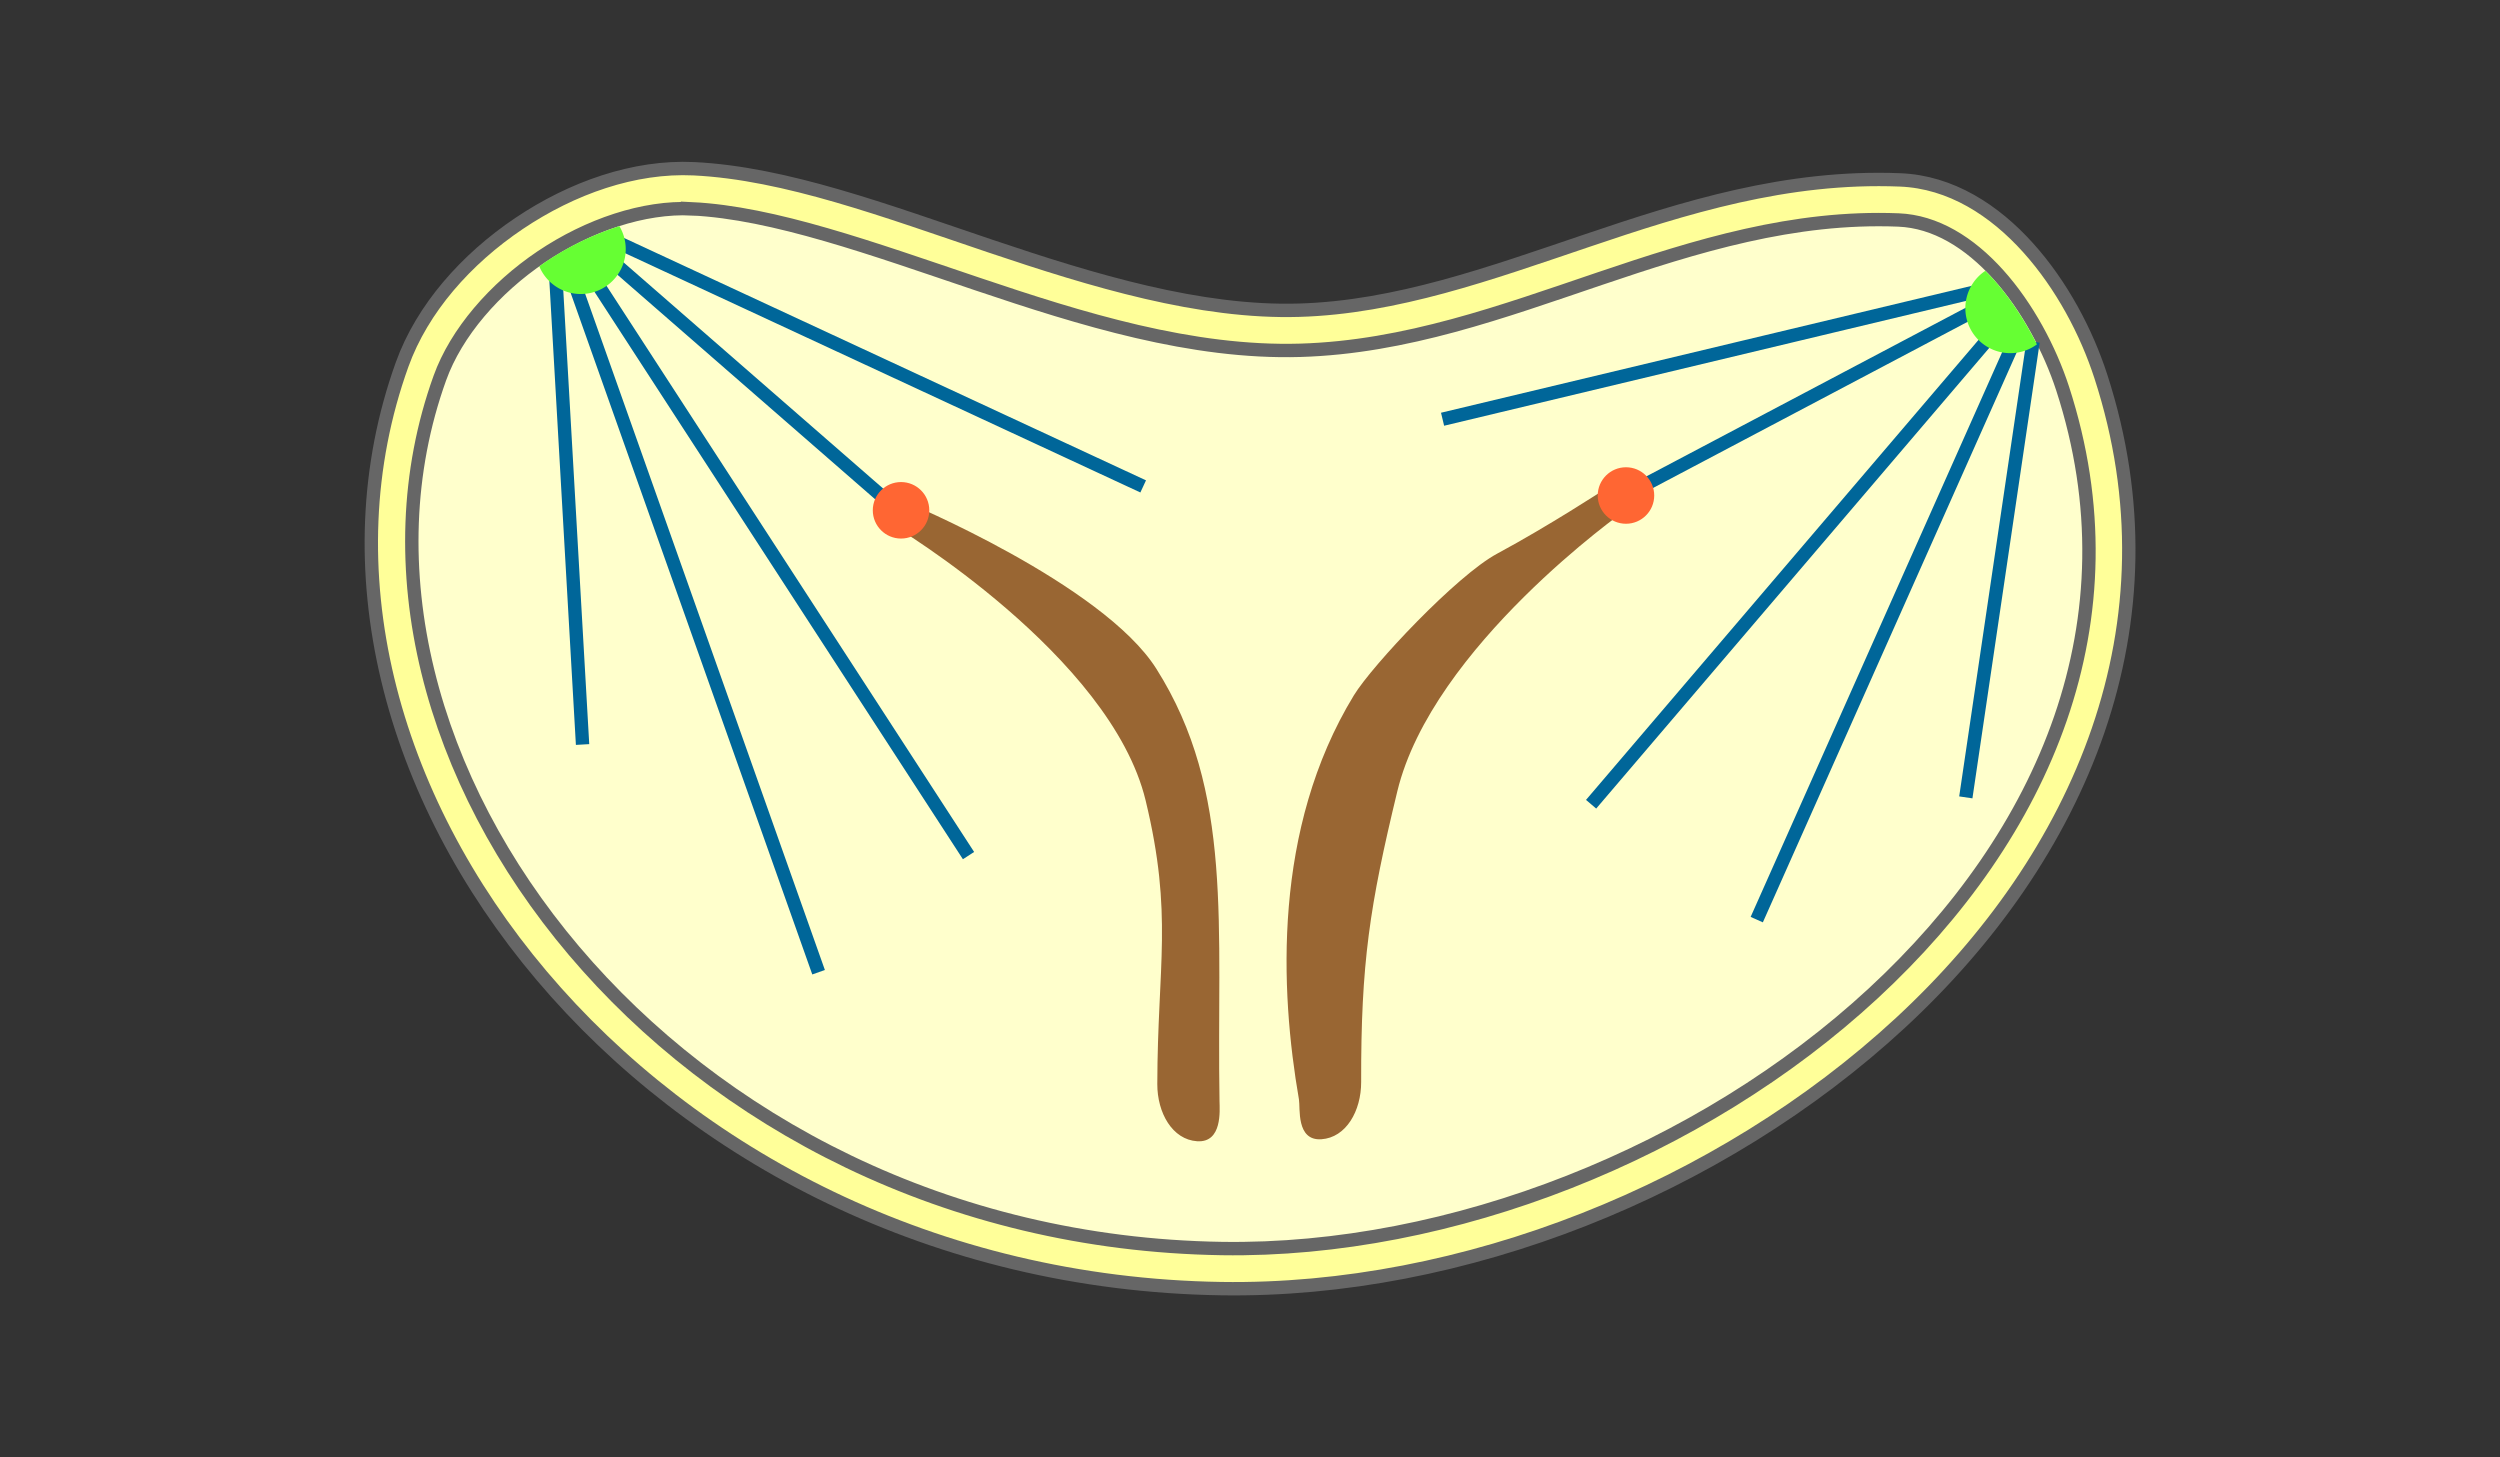 <svg xmlns="http://www.w3.org/2000/svg" width="199.467" height="116.267" viewBox="0 0 187 109"><rect x="0" y="0" width="187" height="109" fill="#333333" stroke="none"/><g transform="translate(-159.75 -301.116)"><path style="color:#000;font-style:normal;font-variant:normal;font-weight:400;font-stretch:normal;font-size:medium;line-height:normal;font-family:sans-serif;text-indent:0;text-align:start;text-decoration:none;text-decoration-line:none;text-decoration-style:solid;text-decoration-color:#000;letter-spacing:normal;word-spacing:normal;text-transform:none;direction:ltr;block-progression:tb;writing-mode:lr-tb;baseline-shift:baseline;text-anchor:start;white-space:normal;clip-rule:nonzero;display:inline;overflow:visible;visibility:visible;opacity:1;isolation:auto;mix-blend-mode:normal;color-interpolation:sRGB;color-interpolation-filters:linearRGB;solid-color:#000;solid-opacity:1;fill:#ff9;fill-opacity:1;fill-rule:evenodd;stroke:#666;stroke-width:1;stroke-linecap:butt;stroke-linejoin:miter;stroke-miterlimit:4;stroke-dasharray:none;stroke-dashoffset:0;stroke-opacity:1;color-rendering:auto;image-rendering:auto;shape-rendering:auto;text-rendering:auto;enable-background:accumulate" d="M211.645 313.738c-4.449-.214-9.109 1.43-13.067 4.092s-7.242 6.36-8.748 10.545c-10.955 30.448 18.389 68.466 61.27 69.13 18.067.281 37.36-7.444 50.798-19.876 13.438-12.432 21.019-29.818 14.99-48.373-1.075-3.311-2.92-6.815-5.435-9.61-2.514-2.794-5.772-4.923-9.58-5.074-8.495-.336-16.117 2.072-23.412 4.541-7.295 2.47-14.273 4.993-21.533 5.207-7.412.22-15.368-2.19-23.127-4.806-7.76-2.616-15.295-5.445-22.156-5.776z"/><path style="color:#000;font-style:normal;font-variant:normal;font-weight:400;font-stretch:normal;font-size:medium;line-height:normal;font-family:sans-serif;text-indent:0;text-align:start;text-decoration:none;text-decoration-line:none;text-decoration-style:solid;text-decoration-color:#000;letter-spacing:normal;word-spacing:normal;text-transform:none;direction:ltr;block-progression:tb;writing-mode:lr-tb;baseline-shift:baseline;text-anchor:start;white-space:normal;clip-rule:nonzero;display:inline;overflow:visible;visibility:visible;opacity:1;isolation:auto;mix-blend-mode:normal;color-interpolation:sRGB;color-interpolation-filters:linearRGB;solid-color:#000;solid-opacity:1;fill:#ffc;fill-opacity:1;fill-rule:evenodd;stroke:#666;stroke-width:1;stroke-linecap:butt;stroke-linejoin:miter;stroke-miterlimit:4;stroke-dasharray:none;stroke-dashoffset:0;stroke-opacity:1;color-rendering:auto;image-rendering:auto;shape-rendering:auto;text-rendering:auto;enable-background:accumulate" d="M211.5 316.734c6.125.296 13.53 2.988 21.342 5.621 7.812 2.634 16.06 5.203 24.174 4.963 7.89-.233 15.157-2.908 22.408-5.363 7.25-2.455 14.474-4.696 22.33-4.385 2.753.11 5.307 1.681 7.469 4.084 2.162 2.403 3.859 5.594 4.812 8.528 5.633 17.337-1.337 33.368-14.174 45.244-12.836 11.876-31.543 19.346-48.715 19.08-41.13-.638-68.592-37.048-58.494-65.115 1.22-3.388 4.083-6.707 7.6-9.073 3.517-2.365 7.658-3.757 11.248-3.584z"/><path style="fill:#963;fill-opacity:1;fill-rule:evenodd;stroke:none;stroke-width:1px;stroke-linecap:butt;stroke-linejoin:miter;stroke-opacity:1" d="M227.474 338.65s14.748 6.136 18.767 12.484c5.833 9.213 4.507 19.287 4.729 32.369.01.645.224 3.104-1.676 2.978-1.849-.122-2.983-2.116-2.978-4.281.019-8.906 1.198-12.636-.874-21.213-2.621-10.845-18.806-20.52-18.806-20.52zM279.695 337.773s-4.117 2.692-7.955 4.755c-3.046 1.638-9.356 8.361-10.72 10.599-6.084 9.98-5.525 22.058-4.109 30.227.11.636-.224 3.104 1.676 2.978 1.849-.122 2.983-2.115 2.978-4.281-.019-8.906.63-13.158 2.702-21.735 2.62-10.845 16.998-20.978 16.998-20.978z"/><path style="stroke:#069;stroke-width:1px" d="M205.225 318.908 245.26 337.5M205.662 320.767l21.34 18.593M204.208 322.013l27.987 43.101M202.754 322.428l18.226 51.41M201.3 321.39l2.026 35.416"/><path style="fill:#6f3;fill-opacity:1" d="M100.967 158.848a22.027 22.027 0 0 0-5.559 2.703c-.147.099-.285.208-.43.31a3.364 3.364 0 0 0 3.102 2.067 3.364 3.364 0 0 0 3.363-3.366 3.364 3.364 0 0 0-.476-1.714z" transform="translate(105.112 159.181)"/><circle style="fill:#f63" cx="227.148" cy="339.287" r="2.113"/><path style="stroke:#069;stroke-width:1px" d="m267.654 332.475 40.322-9.643M282.353 337.602l25.538-13.488M278.764 361.273l29.81-34.937M291.155 369.904l19.556-43.91M306.793 360.76l5.029-34.082"/><path style="fill:#6f3;fill-opacity:1" d="M203.14 162.193a3.364 3.364 0 0 0-1.494 2.795 3.364 3.364 0 0 0 3.364 3.364 3.364 3.364 0 0 0 1.99-.657c-.89-1.764-2-3.475-3.271-4.888-.193-.215-.39-.414-.588-.614z" transform="translate(105.112 159.181)"/><circle style="fill:#f63" cx="281.373" cy="338.18" r="2.113"/></g></svg>
